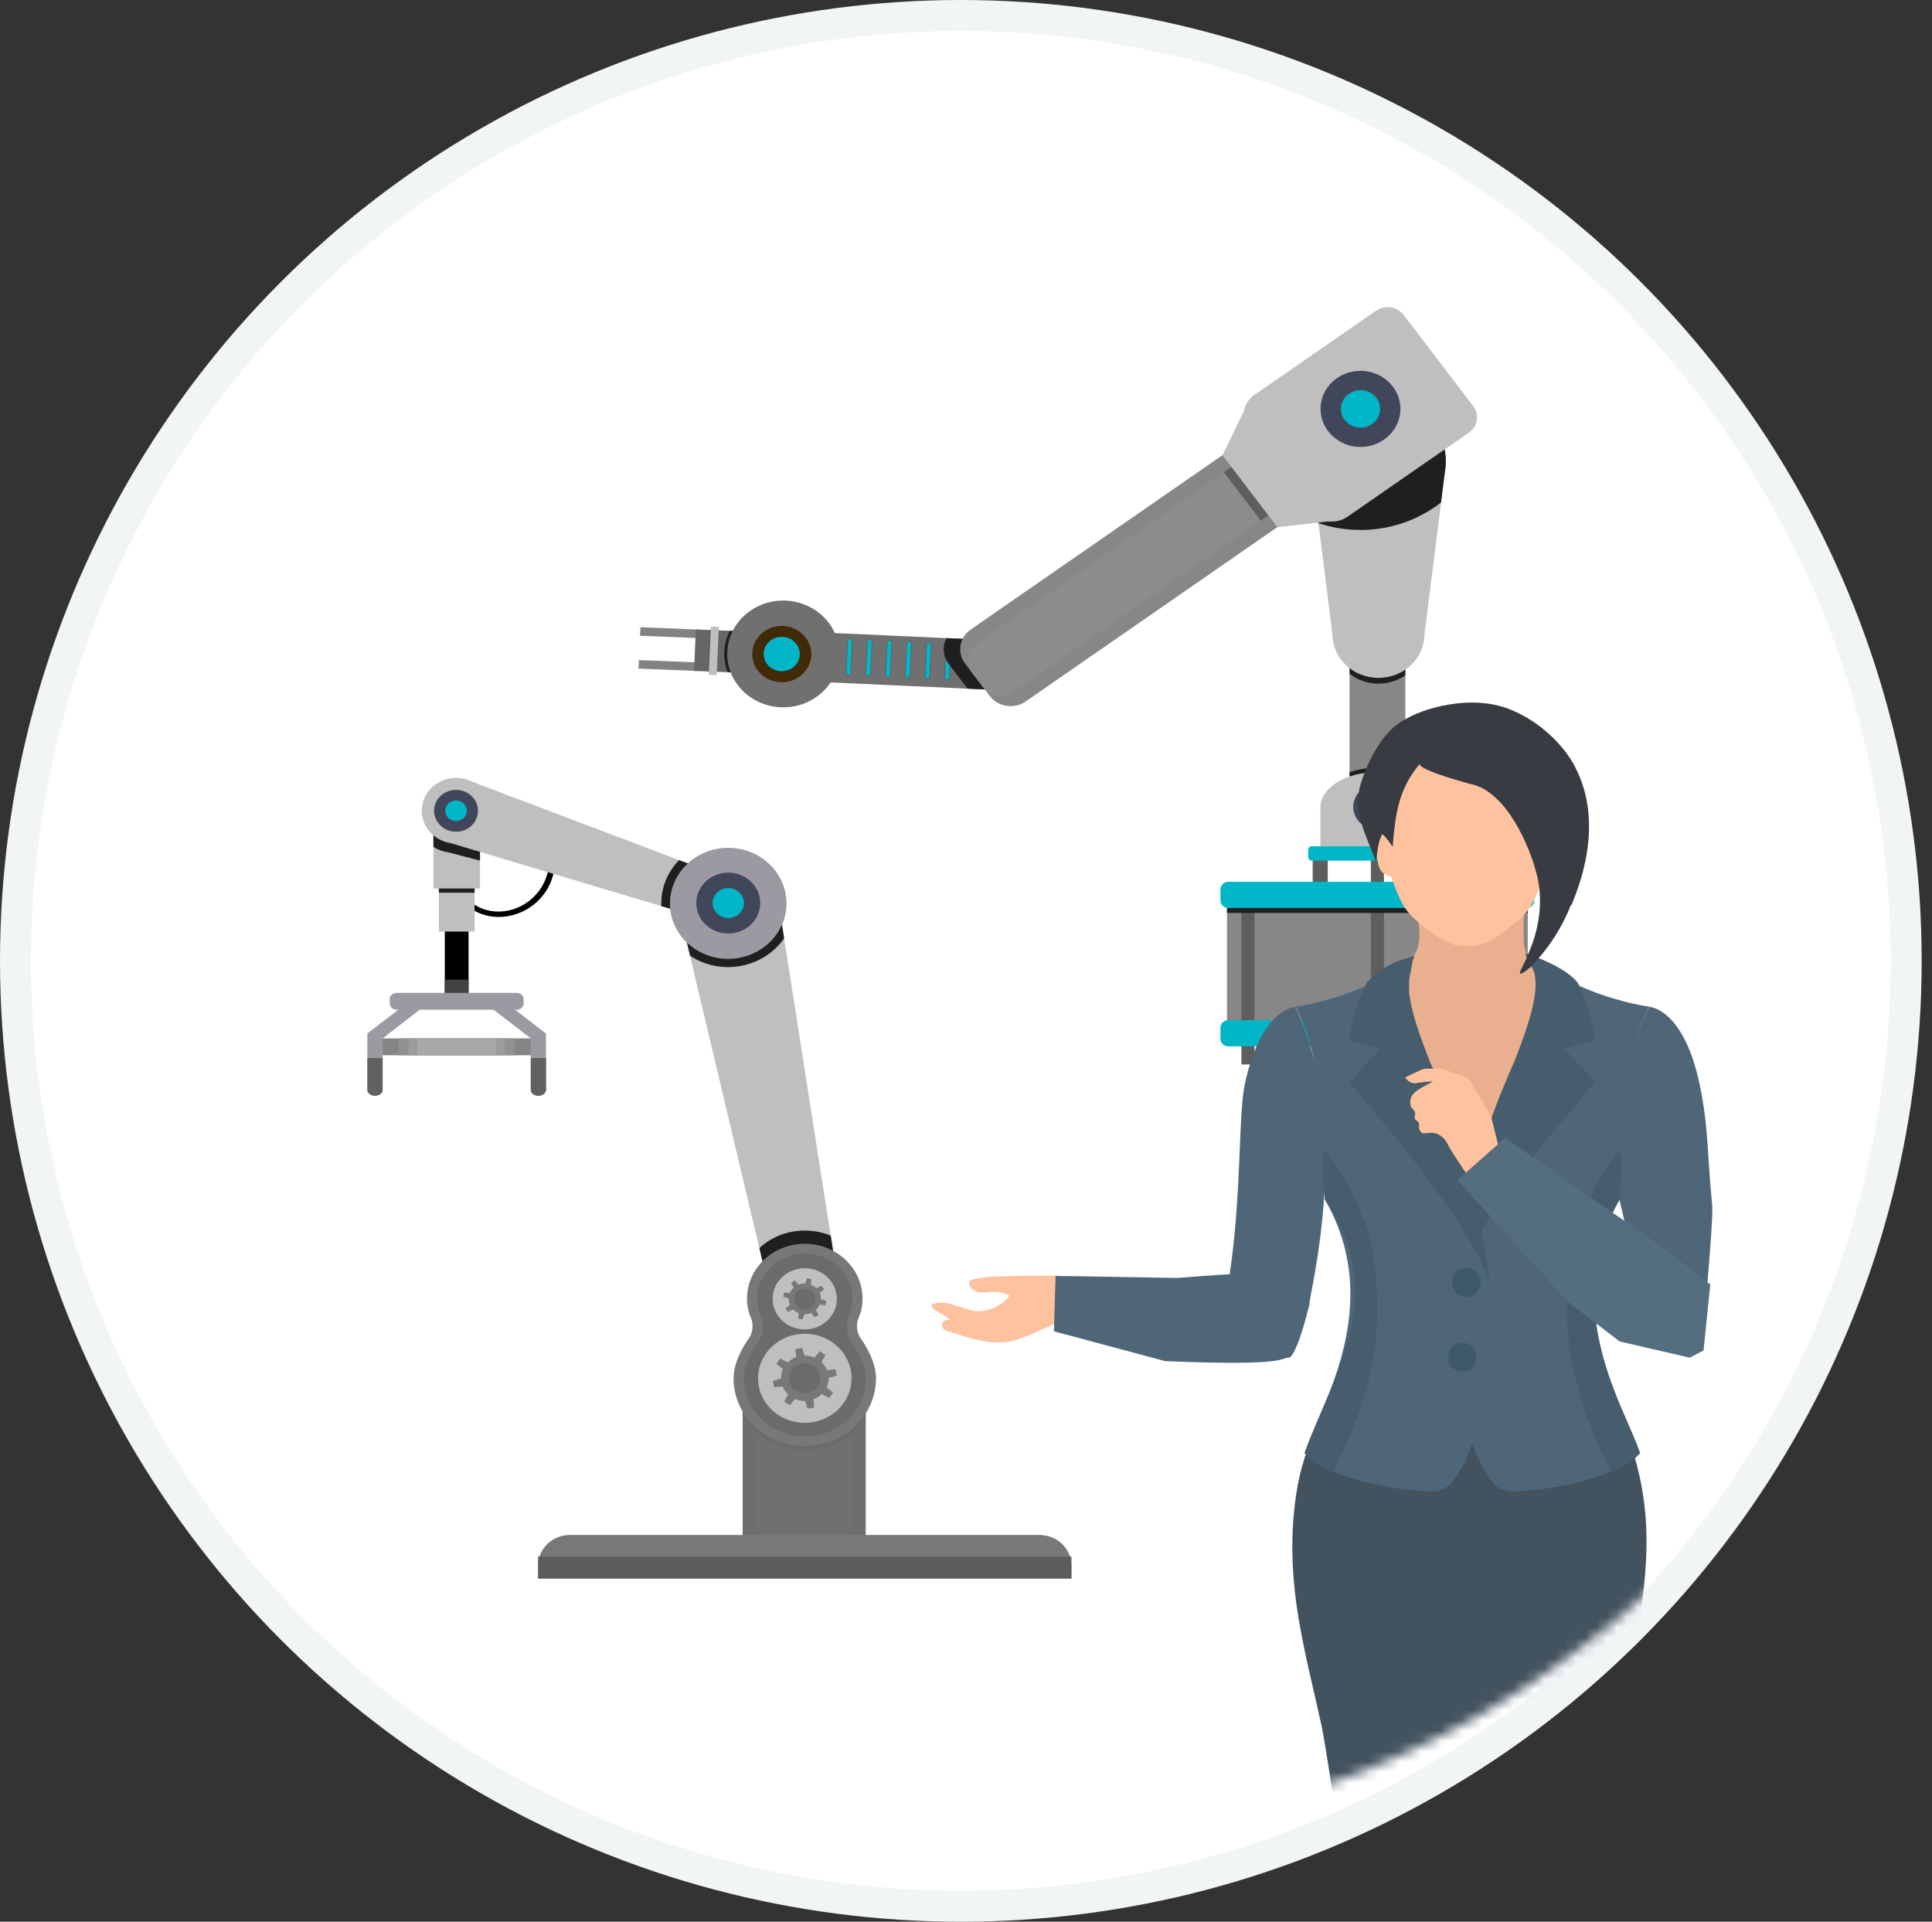 <svg width="187" height="186" viewBox="0 0 187 186" fill="none" xmlns="http://www.w3.org/2000/svg">
<rect x="0" y="0" width="187" height="186" fill="#333333" stroke="none"/>
<circle cx="93" cy="93" r="91.5" fill="white" stroke="#F2F5F6" stroke-width="3"/>
<mask id="mask0_183_10349" style="mask-type:alpha" maskUnits="userSpaceOnUse" x="8" y="8" width="179" height="170">
<path d="M97.497 9C146.274 9 185.732 46.653 185.732 93C185.732 139.347 146.274 177 97.497 177C48.72 177 9.262 139.347 9.262 93C9.262 46.653 48.72 9 97.497 9Z" fill="white" stroke="#F99F46" stroke-width="2"/>
</mask>
<g mask="url(#mask0_183_10349)">
<path d="M61.841 63.888L61.805 64.713L67.506 64.944L67.543 64.118L61.841 63.888Z" fill="#828282"/>
<path d="M61.986 60.707L61.949 61.532L67.65 61.763L67.687 60.938L61.986 60.707Z" fill="#828282"/>
<path d="M67.354 60.923L67.176 64.934L72.877 65.164L73.056 61.154L67.354 60.923Z" fill="#666666"/>
<g style="mix-blend-mode:soft-light">
<path d="M70.107 63.047C70.143 62.334 70.329 61.661 70.636 61.055L73.047 61.151L72.87 65.162L70.429 65.063C70.188 64.436 70.074 63.754 70.107 63.047Z" fill="#1F1F1F"/>
</g>
<path d="M80.802 61.269C80.814 61.269 80.827 61.271 80.84 61.273L100.252 62.159L100.011 66.945L80.599 66.059C80.527 66.055 80.457 66.059 80.388 66.067C79.377 67.579 77.568 68.548 75.554 68.455C72.563 68.318 70.253 65.897 70.397 63.047C70.541 60.197 73.081 57.996 76.072 58.133C78.217 58.232 80.011 59.505 80.802 61.269Z" fill="#707070"/>
<path d="M78.139 64.68C78.934 63.38 78.472 61.711 77.107 60.954C75.742 60.197 73.991 60.637 73.197 61.938C72.402 63.239 72.864 64.907 74.229 65.664C75.594 66.421 77.344 65.981 78.139 64.68Z" fill="#402A08"/>
<path d="M75.75 61.639C74.787 61.594 73.966 62.303 73.92 63.222C73.874 64.14 74.618 64.922 75.581 64.966C76.545 65.01 77.365 64.301 77.412 63.383C77.458 62.465 76.714 61.683 75.75 61.639Z" fill="#00B6C7"/>
<path d="M91.379 65.564C91.371 65.711 91.491 65.838 91.645 65.844C91.799 65.852 91.932 65.737 91.939 65.59L92.095 62.479C92.103 62.332 91.983 62.205 91.829 62.199C91.675 62.191 91.542 62.305 91.535 62.452L91.379 65.564Z" fill="#616161"/>
<path d="M91.656 65.761C91.762 65.765 91.853 65.686 91.859 65.586L92.015 62.474C92.019 62.373 91.937 62.286 91.832 62.28C91.726 62.276 91.635 62.355 91.629 62.456L91.473 65.567C91.469 65.668 91.551 65.755 91.656 65.761Z" fill="#00B6C7"/>
<path d="M89.473 65.477C89.465 65.624 89.585 65.751 89.739 65.757C89.893 65.763 90.026 65.65 90.032 65.504L90.188 62.392C90.195 62.245 90.076 62.118 89.922 62.112C89.769 62.104 89.635 62.218 89.629 62.365L89.473 65.477Z" fill="#616161"/>
<path d="M89.746 65.672C89.852 65.676 89.942 65.597 89.949 65.497L90.105 62.385C90.109 62.284 90.027 62.198 89.921 62.192C89.816 62.188 89.725 62.266 89.719 62.367L89.563 65.479C89.558 65.579 89.641 65.666 89.746 65.672Z" fill="#00B6C7"/>
<path d="M87.567 65.388C87.56 65.535 87.678 65.662 87.832 65.668C87.987 65.674 88.12 65.562 88.126 65.415L88.282 62.303C88.29 62.156 88.17 62.029 88.016 62.023C87.862 62.015 87.729 62.13 87.723 62.277L87.567 65.388Z" fill="#616161"/>
<path d="M87.832 65.585C87.938 65.589 88.028 65.51 88.035 65.41L88.191 62.298C88.195 62.197 88.113 62.111 88.007 62.105C87.902 62.101 87.811 62.179 87.805 62.28L87.649 65.392C87.644 65.492 87.727 65.579 87.832 65.585Z" fill="#00B6C7"/>
<path d="M85.653 65.302C85.644 65.45 85.765 65.576 85.919 65.582C86.073 65.591 86.206 65.476 86.212 65.329L86.368 62.217C86.376 62.07 86.256 61.943 86.102 61.937C85.948 61.929 85.815 62.044 85.809 62.191L85.653 65.302Z" fill="#616161"/>
<path d="M85.926 65.5C86.031 65.504 86.122 65.426 86.129 65.325L86.285 62.213C86.289 62.112 86.207 62.026 86.101 62.02C85.996 62.016 85.905 62.094 85.898 62.195L85.742 65.307C85.738 65.407 85.82 65.494 85.926 65.5Z" fill="#00B6C7"/>
<path d="M83.746 65.215C83.74 65.362 83.858 65.489 84.012 65.495C84.166 65.503 84.299 65.389 84.305 65.242L84.462 62.13C84.47 61.983 84.35 61.856 84.196 61.85C84.042 61.844 83.909 61.957 83.903 62.104L83.746 65.215Z" fill="#616161"/>
<path d="M84.016 65.409C84.121 65.413 84.212 65.335 84.218 65.234L84.374 62.122C84.379 62.022 84.296 61.935 84.191 61.929C84.085 61.925 83.995 62.003 83.988 62.104L83.832 65.216C83.828 65.317 83.91 65.403 84.016 65.409Z" fill="#00B6C7"/>
<path d="M81.832 65.127C81.824 65.274 81.944 65.4 82.098 65.406C82.252 65.415 82.385 65.3 82.392 65.153L82.548 62.041C82.556 61.894 82.436 61.767 82.282 61.761C82.128 61.755 81.995 61.868 81.989 62.015L81.832 65.127Z" fill="#616161"/>
<path d="M82.106 65.324C82.211 65.328 82.302 65.25 82.308 65.149L82.464 62.037C82.469 61.937 82.386 61.85 82.281 61.844C82.175 61.84 82.085 61.918 82.078 62.019L81.922 65.131C81.918 65.232 82 65.318 82.106 65.324Z" fill="#00B6C7"/>
<path d="M68.636 60.973L68.457 64.983L69.229 65.015L69.407 61.004L68.636 60.973Z" fill="#616161"/>
<path d="M68.81 60.648L68.602 65.32L69.373 65.352L69.581 60.679L68.81 60.648Z" fill="#BFBFBF"/>
<path d="M130.625 76.878H136.019V62.018H130.625V76.878Z" fill="#878787"/>
<g style="mix-blend-mode:soft-light">
<path d="M130.625 74.745C131.424 74.467 132.343 74.306 133.322 74.306C134.3 74.306 135.22 74.465 136.019 74.745V76.878H130.625V74.745Z" fill="#1F1F1F"/>
</g>
<path d="M127.805 82.75V78.126C127.805 76.254 130.286 74.724 133.319 74.724C136.352 74.724 138.833 76.254 138.833 78.126V82.75H127.805Z" fill="#BFBFBF"/>
<path d="M118.762 99.705H147.873V86.799H118.762V99.705Z" fill="#878787"/>
<path d="M145.219 103.022H146.485V86.196H145.219V103.022Z" fill="#5E5E5E"/>
<path d="M132.688 100.368H133.953V82.398H132.688V100.368Z" fill="#5E5E5E"/>
<path d="M127.055 87.467H128.513V82.397H127.055V87.467Z" fill="#5E5E5E"/>
<path d="M138.129 87.467H139.585V82.397H138.129V87.467Z" fill="#5E5E5E"/>
<path d="M120.156 103.022H121.422V86.196H120.156V103.022Z" fill="#5E5E5E"/>
<g style="mix-blend-mode:soft-light">
<path d="M136.02 65.369C135.289 65.871 134.393 66.167 133.423 66.167C132.364 66.167 131.392 65.814 130.629 65.226V62.016H136.023V65.369H136.02Z" fill="#1F1F1F"/>
</g>
<path d="M128.962 61.363L126.99 45.705C126.928 45.36 126.895 45.008 126.895 44.645C126.895 41.209 129.818 38.426 133.421 38.426C137.025 38.426 139.948 41.211 139.948 44.645C139.948 45.006 139.914 45.36 139.852 45.705L137.881 61.363C137.881 63.709 135.885 65.61 133.423 65.61C130.961 65.61 128.966 63.709 128.966 61.363H128.962Z" fill="#BFBFBF"/>
<g style="mix-blend-mode:soft-light">
<path d="M133.417 38.427C137.023 38.427 139.944 41.212 139.944 44.646C139.944 45.007 139.91 45.361 139.849 45.706L139.481 48.628C137.357 50.294 134.639 51.295 131.68 51.295C130.253 51.295 128.884 51.061 127.607 50.634L126.986 45.708C126.924 45.363 126.891 45.011 126.891 44.648C126.891 41.212 129.814 38.429 133.417 38.429V38.427Z" fill="#1F1F1F"/>
</g>
<path d="M135.655 78.094C135.655 76.867 134.607 75.868 133.32 75.868C132.033 75.868 130.984 76.867 130.984 78.094C130.984 79.32 132.033 80.319 133.32 80.319C134.607 80.319 135.655 79.32 135.655 78.094Z" fill="#42465B"/>
<path d="M133.32 79.188C133.953 79.188 134.467 78.699 134.467 78.095C134.467 77.491 133.953 77.001 133.32 77.001C132.686 77.001 132.172 77.491 132.172 78.095C132.172 78.699 132.686 79.188 133.32 79.188Z" fill="#00B6C7"/>
<g style="mix-blend-mode:soft-light">
<path d="M93.654 66.654L91.813 64.239C91.243 63.492 91.2 62.531 91.619 61.764L100.259 62.158L100.052 66.257L99.12 66.904L93.654 66.654Z" fill="#1F1F1F"/>
</g>
<path d="M127.824 48.119L99.273 67.894C98.167 68.661 96.614 68.427 95.81 67.372L93.412 64.228C92.608 63.174 92.854 61.694 93.96 60.928L122.511 41.153L127.823 48.117L127.824 48.119Z" fill="#878787"/>
<path d="M126.945 46.965L98.088 66.952C97.15 67.602 95.836 67.404 95.154 66.51L94.071 65.091C93.389 64.196 93.597 62.944 94.536 62.294L123.393 42.307L126.945 46.965Z" fill="#8C8C8C"/>
<path d="M122.023 50.387L123.609 49.288L120.039 44.607L118.453 45.706L122.023 50.387Z" fill="#5E5E5E"/>
<path d="M123.638 51.026L129.524 50.358L120.81 38.934L118.324 44.062L123.638 51.026Z" fill="#BFBFBF"/>
<path d="M135.868 30.486L142.597 39.31C143.222 40.129 143.031 41.28 142.171 41.876L130.409 50.023C129.291 50.797 127.722 50.562 126.908 49.495L120.859 41.564C120.046 40.498 120.293 39.002 121.413 38.227L133.175 30.08C134.035 29.484 135.243 29.666 135.868 30.486Z" fill="#BFBFBF"/>
<path d="M118.887 101.274H147.745C148.164 101.274 148.504 100.951 148.504 100.551V99.464C148.504 99.064 148.164 98.741 147.745 98.741H118.887C118.468 98.741 118.129 99.064 118.129 99.464V100.551C118.129 100.951 118.468 101.274 118.887 101.274Z" fill="#00B6C7"/>
<g style="mix-blend-mode:soft-light">
<path d="M147.873 88.355C147.831 88.361 147.791 88.365 147.746 88.365H118.889C118.846 88.365 118.804 88.361 118.762 88.355V86.8H147.873V88.355Z" fill="#1F1F1F"/>
</g>
<path d="M118.887 87.884H147.745C148.164 87.884 148.504 87.56 148.504 87.161V86.073C148.504 85.674 148.164 85.35 147.745 85.35H118.887C118.468 85.35 118.129 85.674 118.129 86.073V87.161C118.129 87.56 118.468 87.884 118.887 87.884Z" fill="#00B6C7"/>
<path d="M126.989 83.299H139.649C139.856 83.299 140.023 83.139 140.023 82.942V82.266C140.023 82.069 139.856 81.909 139.649 81.909H126.989C126.783 81.909 126.615 82.069 126.615 82.266V82.942C126.615 83.139 126.783 83.299 126.989 83.299Z" fill="#00B6C7"/>
<path d="M135.548 39.574C135.548 37.542 133.812 35.891 131.682 35.891C129.552 35.891 127.816 37.544 127.816 39.574C127.816 41.605 129.552 43.258 131.682 43.258C133.812 43.258 135.548 41.605 135.548 39.574Z" fill="#42465B"/>
<path d="M133.585 39.574C133.585 38.575 132.733 37.764 131.685 37.764C130.637 37.764 129.785 38.575 129.785 39.574C129.785 40.573 130.637 41.385 131.685 41.385C132.733 41.385 133.585 40.573 133.585 39.574Z" fill="#00B6C7"/>
<path d="M44.657 81.11C46.356 78.848 49.527 78.228 51.727 79.727C53.927 81.227 54.335 84.287 52.638 86.55C50.938 88.812 47.768 89.433 45.568 87.934C43.368 86.433 42.96 83.374 44.657 81.11ZM52.168 86.232C53.697 84.198 53.358 81.465 51.416 80.141C49.474 78.818 46.65 79.396 45.124 81.43C43.596 83.465 43.934 86.198 45.877 87.521C47.819 88.844 50.642 88.266 52.168 86.232Z" fill="black"/>
<path d="M51.432 100.506H36.967C36.567 100.506 36.242 100.815 36.242 101.197V101.446C36.242 101.828 36.567 102.137 36.967 102.137H51.432C51.832 102.137 52.157 101.828 52.157 101.446V101.197C52.157 100.815 51.832 100.506 51.432 100.506Z" fill="#858585"/>
<path d="M49.849 102.137H38.559V100.506H49.849V102.137Z" fill="#919191"/>
<path d="M48.868 102.137H39.543V100.506H48.868V102.137Z" fill="#9C9C9C"/>
<path d="M47.998 102.137H40.41V100.506H47.998V102.137Z" fill="#A8A8A8"/>
<path d="M43.051 88.294V96.173H45.352V88.294H43.051Z" fill="black"/>
<path d="M43.051 94.823V96.173H45.352V94.823H43.051Z" fill="#424242"/>
<path d="M42.477 81.075V90.167H45.934V81.075H42.477Z" fill="#BFBFBF"/>
<g style="mix-blend-mode:soft-light">
<path d="M45.934 85.044H42.477V86.407H45.934V85.044Z" fill="#1F1F1F"/>
</g>
<path d="M41.949 78.102V85.995H46.459V78.102H41.949Z" fill="#BFBFBF"/>
<g style="mix-blend-mode:soft-light">
<path d="M41.949 81.963C42.215 82.138 42.514 82.279 42.837 82.376C43.021 82.432 43.207 82.47 43.393 82.494L46.459 83.3V78.102H41.949V81.963Z" fill="#1F1F1F"/>
</g>
<path d="M71.114 85.283L45.788 75.698C45.625 75.612 45.452 75.535 45.27 75.473C43.535 74.886 41.631 75.751 41.014 77.404C40.397 79.058 41.305 80.872 43.041 81.461C43.222 81.523 43.408 81.567 43.592 81.597L69.593 89.372C70.778 89.773 72.078 89.183 72.499 88.053C72.919 86.923 72.3 85.684 71.114 85.283Z" fill="#BFBFBF"/>
<path d="M42.984 80.175C41.999 79.567 41.72 78.308 42.358 77.372C42.996 76.433 44.317 76.167 45.3 76.776C46.283 77.384 46.564 78.643 45.926 79.579C45.288 80.518 43.967 80.784 42.984 80.175Z" fill="#42465B"/>
<path d="M43.574 79.312C43.09 79.012 42.953 78.394 43.265 77.934C43.58 77.473 44.229 77.342 44.711 77.64C45.195 77.94 45.332 78.559 45.02 79.018C44.705 79.479 44.056 79.61 43.574 79.312Z" fill="#00B6C7"/>
<path d="M69.758 89.388C68.63 89.008 68.038 87.821 68.437 86.746C68.837 85.67 70.082 85.106 71.21 85.487C72.339 85.868 72.93 87.054 72.529 88.13C72.129 89.205 70.885 89.769 69.756 89.388H69.758Z" fill="#42465B"/>
<path d="M69.938 88.899C69.093 88.613 68.649 87.724 68.949 86.921C69.249 86.115 70.181 85.692 71.025 85.978C71.87 86.264 72.314 87.152 72.014 87.956C71.714 88.762 70.782 89.185 69.938 88.899Z" fill="#00B6C7"/>
<path d="M81.202 124.692L75.35 87.342C75.346 87.082 75.32 86.82 75.267 86.557C74.775 84.049 72.243 82.397 69.612 82.867C66.981 83.336 65.247 85.749 65.74 88.257C65.793 88.52 65.867 88.774 65.962 89.018L74.693 125.852C75.029 127.564 76.76 128.692 78.556 128.372C80.353 128.052 81.536 126.402 81.2 124.69L81.202 124.692Z" fill="#BFBFBF"/>
<path d="M68.597 92.498C65.67 91.507 64.133 88.434 65.173 85.644C66.213 82.855 69.438 81.39 72.365 82.381C75.292 83.372 76.829 86.446 75.789 89.235C74.749 92.025 71.524 93.489 68.597 92.498Z" fill="#9C99A3"/>
<g style="mix-blend-mode:soft-light">
<path d="M72.492 88.054C72.912 86.924 72.293 85.685 71.108 85.284L65.729 83.248C65.147 83.844 64.68 84.561 64.376 85.377C64.088 86.146 63.974 86.936 64.01 87.705L69.584 89.373C70.769 89.774 72.069 89.184 72.49 88.054H72.492Z" fill="#1F1F1F"/>
</g>
<g style="mix-blend-mode:soft-light">
<path d="M75.897 90.816L75.354 87.341C75.35 87.081 75.324 86.82 75.271 86.556C74.779 84.048 72.247 82.397 69.616 82.866C66.984 83.335 65.251 85.748 65.744 88.256C65.797 88.519 65.871 88.773 65.966 89.017L66.792 92.507C67.253 92.811 67.76 93.065 68.314 93.251C71.182 94.221 74.299 93.14 75.895 90.814L75.897 90.816Z" fill="#1F1F1F"/>
</g>
<path d="M68.597 92.498C65.67 91.507 64.133 88.434 65.173 85.644C66.213 82.855 69.438 81.39 72.365 82.381C75.292 83.372 76.829 86.446 75.789 89.235C74.749 92.025 71.524 93.489 68.597 92.498Z" fill="#9C99A3"/>
<path d="M74.793 126.065C74.472 124.434 75.604 122.859 77.314 122.555C79.026 122.249 80.679 123.328 80.998 124.958C81.317 126.587 80.186 128.164 78.477 128.468C76.765 128.774 75.112 127.695 74.793 126.065Z" fill="#42465B"/>
<path d="M75.576 125.926C75.335 124.706 76.183 123.525 77.466 123.296C78.746 123.066 79.985 123.874 80.226 125.096C80.467 126.319 79.619 127.497 78.336 127.727C77.053 127.957 75.817 127.149 75.576 125.926Z" fill="#00B6C7"/>
<path d="M83.794 134.172H71.883V149.751H83.794V134.172Z" fill="#6E6E6E"/>
<path d="M82.462 134.172H73.211V149.751H82.462V134.172Z" fill="#707070"/>
<path d="M83.791 134.172H71.879V137.028C73.06 139.03 75.309 140.385 77.892 140.385C80.475 140.385 82.58 139.119 83.788 137.221V134.174L83.791 134.172Z" fill="#6B6B6B"/>
<g style="mix-blend-mode:soft-light">
<path d="M81.208 124.692L80.409 119.598C79.64 119.28 78.79 119.103 77.896 119.103C76.188 119.103 74.639 119.749 73.5 120.798L74.698 125.854C75.034 127.566 76.765 128.694 78.562 128.374C80.358 128.053 81.542 126.404 81.206 124.692H81.208Z" fill="#1F1F1F"/>
</g>
<path d="M83.315 129.55C82.92 129.026 82.831 128.12 83.117 127.536C83.117 127.536 83.489 126.777 83.489 125.713C83.489 122.769 80.984 120.382 77.894 120.382C74.804 120.382 72.3 122.769 72.3 125.713C72.3 126.777 72.672 127.536 72.672 127.536C72.957 128.12 72.868 129.026 72.473 129.55C72.473 129.55 71 131.506 71 133.401C71 137.031 74.088 139.971 77.894 139.971C81.701 139.971 84.788 137.029 84.788 133.401C84.788 131.506 83.315 129.55 83.315 129.55Z" fill="#787878"/>
<path d="M77.896 139.034C74.637 139.034 71.984 136.507 71.984 133.401C71.984 131.838 73.261 130.112 73.276 130.096C73.876 129.3 74.001 128.029 73.565 127.141C73.565 127.141 73.286 126.537 73.286 125.715C73.286 123.292 75.355 121.32 77.898 121.32C80.441 121.32 82.51 123.292 82.51 125.715C82.51 126.539 82.231 127.141 82.228 127.147C81.797 128.029 81.922 129.3 82.522 130.098C82.535 130.114 83.811 131.838 83.811 133.403C83.811 136.509 81.159 139.037 77.9 139.037L77.896 139.034Z" fill="#6B6B6B"/>
<path d="M55.176 148.567H100.61C102.315 148.567 103.7 149.887 103.7 151.512V152.781H52.086V151.512C52.086 149.887 53.47 148.567 55.176 148.567Z" fill="#787878"/>
<path d="M103.702 150.66H52.086V152.781H103.702V150.66Z" fill="#5C5C5C"/>
<path d="M77.896 137.713C80.395 137.713 82.421 135.783 82.421 133.401C82.421 131.02 80.395 129.089 77.896 129.089C75.397 129.089 73.371 131.02 73.371 133.401C73.371 135.783 75.397 137.713 77.896 137.713Z" fill="#BFBFBF"/>
<path d="M79.066 134.693C79.814 134.075 79.894 132.996 79.245 132.284C78.597 131.571 77.465 131.495 76.717 132.113C75.969 132.731 75.889 133.81 76.538 134.522C77.187 135.235 78.319 135.311 79.066 134.693Z" fill="#6B6B6B"/>
<path d="M77.892 128.673C79.608 128.673 80.999 127.348 80.999 125.713C80.999 124.078 79.608 122.752 77.892 122.752C76.176 122.752 74.785 124.078 74.785 125.713C74.785 127.348 76.176 128.673 77.892 128.673Z" fill="#BFBFBF"/>
<path d="M77.891 126.849C78.55 126.849 79.083 126.34 79.083 125.713C79.083 125.086 78.55 124.577 77.891 124.577C77.233 124.577 76.699 125.086 76.699 125.713C76.699 126.34 77.233 126.849 77.891 126.849Z" fill="#6B6B6B"/>
<path d="M80.046 132.61C80.023 132.552 79.995 132.493 79.966 132.437C79.847 132.205 79.689 132.002 79.507 131.831L79.898 131.142L79.355 130.791L78.829 131.394C78.529 131.267 78.201 131.202 77.869 131.204L77.635 130.453L76.99 130.572L77.066 131.353C77.005 131.376 76.944 131.402 76.884 131.43C76.641 131.543 76.428 131.694 76.248 131.867L75.525 131.494L75.158 132.012L75.79 132.514C75.656 132.8 75.589 133.112 75.593 133.428L74.805 133.652L74.929 134.266L75.749 134.193C75.773 134.252 75.8 134.31 75.83 134.367C75.948 134.598 76.107 134.802 76.288 134.973L75.897 135.662L76.441 136.012L76.967 135.41C77.267 135.537 77.594 135.601 77.926 135.597L78.161 136.348L78.805 136.23L78.73 135.448C78.791 135.426 78.852 135.4 78.911 135.372C79.154 135.259 79.368 135.108 79.547 134.935L80.27 135.307L80.638 134.79L80.006 134.288C80.139 134.002 80.207 133.69 80.203 133.374L80.991 133.15L80.866 132.536L80.046 132.608V132.61ZM78.569 134.711C77.81 135.065 76.893 134.765 76.523 134.042C76.151 133.319 76.466 132.445 77.225 132.093C77.983 131.738 78.901 132.038 79.27 132.761C79.642 133.484 79.328 134.358 78.569 134.711Z" fill="#787878"/>
<path d="M78.966 126.795C78.998 126.767 79.03 126.735 79.062 126.703C79.184 126.572 79.277 126.427 79.343 126.274L79.896 126.332L79.987 125.917L79.457 125.758C79.463 125.546 79.423 125.333 79.334 125.136L79.767 124.803L79.525 124.449L79.03 124.694C79 124.664 78.966 124.634 78.933 124.604C78.795 124.487 78.643 124.398 78.483 124.336L78.544 123.808L78.108 123.722L77.941 124.227C77.719 124.221 77.496 124.259 77.288 124.344L76.94 123.931L76.568 124.163L76.826 124.634C76.794 124.662 76.762 124.694 76.73 124.727C76.608 124.858 76.515 125.003 76.449 125.156L75.896 125.097L75.805 125.512L76.335 125.671C76.329 125.883 76.369 126.096 76.458 126.294L76.025 126.626L76.267 126.981L76.762 126.735C76.792 126.765 76.826 126.795 76.859 126.825C76.997 126.942 77.149 127.031 77.309 127.093L77.248 127.621L77.684 127.708L77.851 127.202C78.073 127.208 78.296 127.17 78.504 127.085L78.852 127.498L79.224 127.267L78.966 126.795ZM77.208 126.451C76.781 126.088 76.743 125.464 77.124 125.057C77.504 124.65 78.159 124.614 78.586 124.976C79.013 125.339 79.051 125.963 78.671 126.37C78.29 126.777 77.635 126.813 77.208 126.451Z" fill="#787878"/>
<path d="M67.398 87.259C67.483 85.636 68.937 84.381 70.643 84.462C72.346 84.542 73.663 85.928 73.578 87.553C73.494 89.177 72.04 90.431 70.334 90.351C68.631 90.27 67.314 88.885 67.398 87.259Z" fill="#42465B"/>
<path d="M68.974 87.334C69.017 86.536 69.731 85.918 70.568 85.958C71.405 85.998 72.052 86.679 72.011 87.477C71.969 88.274 71.255 88.892 70.418 88.852C69.581 88.812 68.934 88.131 68.974 87.334Z" fill="#00B6C7"/>
<path d="M52.111 106.057C51.703 106.057 51.373 105.803 51.373 105.489V100.506L47.079 97.192C46.791 96.971 46.791 96.61 47.079 96.389C47.366 96.167 47.833 96.167 48.121 96.389L52.847 100.034V105.489C52.847 105.803 52.517 106.057 52.109 106.057H52.111Z" fill="#9C99A3"/>
<path d="M36.296 106.057C36.704 106.057 37.034 105.803 37.034 105.489V100.506L41.328 97.192C41.616 96.971 41.616 96.61 41.328 96.389C41.041 96.167 40.574 96.167 40.286 96.389L35.559 100.034V105.489C35.559 105.803 35.888 106.057 36.296 106.057Z" fill="#9C99A3"/>
<path d="M50.032 96.098H38.372C38.011 96.098 37.719 96.376 37.719 96.72V97.107C37.719 97.451 38.011 97.729 38.372 97.729H50.032C50.393 97.729 50.685 97.451 50.685 97.107V96.72C50.685 96.376 50.393 96.098 50.032 96.098Z" fill="#9C99A3"/>
<path d="M51.375 102.408V105.49C51.375 105.804 51.705 106.058 52.113 106.058C52.52 106.058 52.85 105.804 52.85 105.49V102.408H51.375Z" fill="#616161"/>
<path d="M35.559 102.408V105.49C35.559 105.804 35.888 106.058 36.296 106.058C36.704 106.058 37.034 105.804 37.034 105.49V102.408H35.559Z" fill="#616161"/>
<path d="M101.825 123.458C103.489 123.458 105.174 124.464 105.194 124.889C105.235 125.624 103.631 125.779 103.489 126.495C103.408 126.94 103.672 127.636 103.124 127.791C101.48 128.235 99.409 129.531 97.724 129.841C95.695 130.208 93.908 129.493 91.98 128.932C91.777 128.874 91.554 128.816 91.391 128.68C91.229 128.545 91.107 128.313 91.188 128.119C91.29 127.829 91.655 127.752 91.96 127.733C91.391 127.172 88.935 126.263 90.904 126.089C91.919 125.992 93.198 126.669 94.192 126.862C95.39 127.114 97.055 126.398 97.724 125.392C97.115 125.121 96.669 124.986 95.958 125.044C95.512 125.083 95.045 125.16 94.619 125.044C94.172 124.928 93.766 124.561 93.787 124.116C93.807 123.419 98.983 123.497 101.845 123.458H101.825Z" fill="#FEC29E"/>
<path d="M134.426 101.582C134.527 101.872 134.608 102.143 134.73 102.452C137.166 109.125 140.17 115.605 143.743 121.794C146.28 116.108 148.797 110.441 151.334 104.754C151.761 103.826 152.146 102.859 152.39 101.872C146.788 104.425 139.074 106.63 134.426 101.582Z" fill="#566F82"/>
<path d="M152.655 99.726C152.655 100.035 152.655 100.345 152.655 100.654C152.614 103.575 150.727 106.418 147.966 107.695C144.617 109.242 140.334 108.488 137.614 106.07C135.909 104.561 134.995 102.627 134.549 100.48C134.244 99.01 133.595 97.443 134.001 95.935C134.488 94.116 136.721 93.517 137.228 91.679C137.756 89.745 136.863 87.714 136.416 85.838C136.132 84.658 139.035 84.91 141.998 85.451C145.003 85.993 148.068 86.844 148.068 86.844C147.296 86.631 147.438 91.331 147.56 91.757C148.21 93.981 150.463 94.813 151.782 96.592C152.411 97.463 152.594 98.623 152.635 99.706L152.655 99.726Z" fill="#EAAF8F"/>
<path d="M141.407 198.079C141.549 201.618 141.407 204.829 141.245 208.33C140.9 215.719 141.61 223.185 142.097 230.612C142.138 231.328 142.199 232.024 142.24 232.74C142.3 233.649 142.341 234.597 141.854 235.409C141.022 236.84 137.997 236.879 136.637 235.931C135.277 235.003 135.338 233.01 135.419 231.676C135.48 230.941 135.643 230.225 135.785 229.51C135.866 229.026 135.947 228.542 135.967 228.04C136.15 223.958 135.095 220.225 134.486 216.241C133.795 211.734 131.989 206.357 131.136 201.87C130 195.835 131.136 190.922 131.786 184.868C131.908 183.804 131.948 182.721 131.826 181.638C131.481 178.505 130.588 175.371 132.273 172.373C133.877 169.569 137.916 168.756 140.758 171C143.031 172.799 142.909 175.487 142.341 178.002C141.651 180.98 140.981 185.255 141.042 188.33C141.143 192.237 141.225 194.133 141.367 198.098L141.407 198.079Z" fill="#FEC29E"/>
<path d="M144.373 198.079C144.231 201.618 144.373 204.829 144.535 208.33C144.88 215.719 144.17 223.185 143.683 230.612C143.642 231.328 143.581 232.024 143.541 232.74C143.48 233.649 143.439 234.597 143.926 235.409C144.759 236.84 147.783 236.879 149.143 235.931C150.503 235.003 150.442 233.01 150.361 231.676C150.3 230.941 150.138 230.225 149.996 229.51C149.914 229.026 149.833 228.542 149.813 228.04C149.63 223.958 150.686 220.225 151.295 216.241C151.985 211.734 153.791 206.357 154.644 201.87C155.781 195.835 154.644 190.922 153.994 184.868C153.873 183.804 153.832 182.721 153.954 181.638C154.299 178.505 155.192 175.371 153.507 172.373C151.904 169.569 147.864 168.756 145.022 171C142.749 172.799 142.871 175.487 143.439 178.002C144.129 180.98 144.799 185.255 144.738 188.33C144.637 192.237 144.556 194.133 144.413 198.098L144.373 198.079Z" fill="#FEC29E"/>
<path d="M158.218 140.981C157.65 139.027 156.412 137.364 155.518 135.488C154.808 133.998 154.321 132.142 153.407 130.768C152.474 129.376 152.677 129.53 150.85 129.666C149.632 129.743 148.414 129.782 147.196 129.821C145.187 129.859 143.157 129.821 141.147 129.724C138.935 129.608 136.742 129.376 134.55 129.105C133.312 128.95 132.399 128.892 131.708 129.627C131.526 129.821 131.343 130.091 131.201 130.42C129.171 134.675 126.512 138.969 125.639 143.592C124.888 147.596 124.949 151.638 125.538 155.661C126.106 159.511 127.101 163.302 127.933 167.112C128.156 168.137 129.983 179.297 129.557 179.297C133.251 179.317 147.764 179.704 153.692 179.781C154.382 179.781 154.97 179.781 155.397 179.781C155.539 171.715 157.711 163.882 158.827 155.932C159.558 150.671 159.72 146.203 158.218 141.02V140.981Z" fill="#42525E"/>
<path d="M151.759 78.159C151.759 78.159 151.759 78.082 151.759 78.023C151.759 78.139 151.739 78.255 151.759 78.159Z" fill="#A74214"/>
<path d="M149.547 79.068C149.283 78.043 148.715 77.114 147.984 76.302C146.928 75.141 145.528 74.31 143.965 73.923C143.336 73.768 142.686 73.671 142.077 73.439C142.036 73.439 141.996 73.401 141.976 73.381V74.387C141.976 73.401 141.651 73.052 141.062 72.511C140.819 72.298 140.555 72.047 140.23 71.699C140.047 71.505 139.865 71.312 139.641 71.196C139.195 70.944 138.626 70.964 138.119 71.118C136.86 71.486 135.927 72.511 135.46 73.671C135.034 74.716 135.094 75.741 135.054 76.844C135.054 77.772 134.648 78.507 134.465 79.435C134.384 79.822 134.323 80.209 134.282 80.615C134.262 80.847 134.242 81.099 134.242 81.35C134.201 82.549 134.323 83.787 134.668 84.851C134.668 84.928 134.709 85.025 134.749 85.122C135.257 86.534 135.785 88.023 137.063 89.068C137.104 89.106 137.145 89.145 137.205 89.184C137.348 89.3 137.51 89.416 137.652 89.551C138.545 90.267 139.459 91.002 140.616 91.389C141.082 91.543 141.529 91.602 141.955 91.563C141.955 91.563 141.996 91.563 142.016 91.563C142.463 91.582 142.93 91.563 143.417 91.389C144.655 90.983 145.609 90.17 146.543 89.416C146.644 89.338 146.725 89.261 146.827 89.203C148.207 88.139 148.755 86.592 149.283 85.141C149.933 83.343 149.973 80.925 149.486 79.087L149.547 79.068Z" fill="#FEC29E"/>
<path d="M134.729 84.851C134.729 84.851 134.729 84.851 134.709 84.851C134.384 84.793 134.1 84.677 133.856 84.484C133.531 84.213 133.41 83.768 133.349 83.362C133.308 83.13 133.288 82.878 133.247 82.627C133.227 82.453 133.166 82.298 133.105 82.143C132.983 81.892 132.821 81.66 132.719 81.408C132.618 81.157 132.598 80.847 132.76 80.615C132.943 80.383 133.247 80.325 133.552 80.325C133.876 80.325 134.14 80.441 134.343 80.596C134.343 80.809 134.343 81.002 134.343 81.196V81.37C134.343 82.085 134.404 82.801 134.526 83.517C134.587 83.962 134.668 84.387 134.77 84.832L134.729 84.851Z" fill="#FEC29E"/>
<path d="M151.253 81.409C151.151 81.66 150.968 81.892 150.867 82.144C150.705 82.53 150.684 82.956 150.603 83.362C150.542 83.768 150.4 84.194 150.096 84.484C149.913 84.658 149.669 84.755 149.426 84.813C149.568 84.387 149.669 83.923 149.73 83.459C149.852 82.685 149.872 81.892 149.832 81.099C149.832 80.906 149.811 80.693 149.791 80.499C149.974 80.403 150.177 80.345 150.42 80.345C150.705 80.345 151.029 80.403 151.212 80.615C151.395 80.828 151.354 81.157 151.253 81.409Z" fill="#FEC29E"/>
<path d="M151.74 113.633H144.758V117.946H151.74V113.633Z" fill="#A4D7E7"/>
<path d="M140.734 125.78C140.734 130.345 141.181 139.591 144.53 143.536C145.017 144.117 145.748 144.388 146.499 144.368C149.909 144.233 153.482 143.459 155.958 142.434C157.257 141.892 158.232 141.273 158.739 140.635C157.359 136.38 150.802 126.496 156.77 116.109C156.872 114.833 156.953 113.653 157.014 112.512C157.318 106.69 157.237 102.473 159.612 97.425C159.612 97.425 156.973 97.096 153.807 95.82C153.502 95.704 153.198 95.568 152.893 95.433C152.487 95.259 152.081 95.065 151.675 94.853C150.802 94.621 149.645 96.477 148.468 99.069C147.636 100.887 146.804 103.092 146.073 105.162C144.672 109.127 143.637 112.725 143.637 112.725L141.668 119.92L141.1 121.989L140.795 123.092C140.795 123.092 140.775 123.576 140.755 124.369V124.427C140.755 124.794 140.755 125.239 140.755 125.722L140.734 125.78Z" fill="#4F6678"/>
<path d="M161.219 128.972C162.538 129.533 164.73 129.997 164.73 129.997C164.73 129.997 165.887 118.082 165.725 116.593C165.238 112.028 165.4 109.127 164.507 104.949C162.944 97.541 159.615 97.444 159.615 97.444C157.504 101.738 156.875 107.154 156.712 111.042C156.712 111.1 156.712 111.158 156.712 111.216C156.712 111.796 156.692 112.338 156.672 112.821C156.672 114.833 156.753 116.129 156.753 116.129C156.753 116.129 157.646 119.997 158.824 125.007C159.229 126.709 159.29 128.024 160.955 128.856C161.036 128.894 161.117 128.933 161.198 128.972H161.219Z" fill="#4F6678"/>
<path d="M154.395 100.694C154.294 99.708 153.786 97.329 152.731 95.143C151.675 93.77 148.976 92.686 147.636 92.28C147.778 92.957 148.59 93.886 148.57 94.524C148.833 96.11 148.224 98.586 146.58 102.725C143.86 108.914 142.155 113.847 140.734 124.523C142.338 118.295 154.416 104.756 154.416 104.756L151.371 101.487C151.371 101.487 152.934 100.984 154.416 100.694H154.395Z" fill="#465D6D"/>
<path d="M151.981 121.95C152.488 117.888 155.127 113.13 156.812 111.312C156.873 111.563 156.913 111.795 156.933 112.047C156.933 112.414 156.933 112.782 156.954 113.149C156.893 114.097 156.832 115.064 156.751 116.108C150.763 126.495 157.339 136.379 158.72 140.634C158.212 141.272 157.218 141.891 155.939 142.433C151.514 133.729 151.25 127.965 151.981 121.95Z" fill="#465D6D"/>
<path d="M144.27 125.451V125.8C144.27 126.921 144.249 128.314 144.148 129.823C143.965 132.975 143.519 136.689 142.504 139.687C141.996 141.215 141.327 142.55 140.474 143.536C140.048 144.039 139.459 144.31 138.809 144.368C138.708 144.368 138.607 144.368 138.505 144.368C135.095 144.233 131.522 143.459 129.046 142.434C127.828 141.931 126.894 141.351 126.387 140.751C126.346 140.712 126.306 140.674 126.285 140.635C126.306 140.538 126.346 140.442 126.387 140.345C126.468 140.132 126.549 139.939 126.61 139.726C126.691 139.494 126.793 139.281 126.894 139.049C127.381 137.869 128.051 136.457 128.66 134.832C128.721 134.678 128.782 134.504 128.843 134.349C130.69 129.417 132.131 122.86 128.234 116.09C128.193 115.626 128.153 115.161 128.133 114.717C128.133 114.562 128.133 114.388 128.112 114.252C128.092 113.846 128.072 113.44 128.051 113.053C128.051 112.86 128.051 112.686 128.031 112.512C128.031 112.338 128.031 112.163 128.031 112.009C127.747 106.458 127.767 102.318 125.453 97.425C125.453 97.425 125.717 97.386 126.184 97.309C127.178 97.115 129.087 96.69 131.258 95.819C131.563 95.703 131.867 95.568 132.172 95.433C132.578 95.258 132.984 95.046 133.39 94.852C133.471 94.852 133.572 94.833 133.674 94.852C133.978 94.91 134.283 95.162 134.628 95.568C135.257 96.322 135.927 97.58 136.617 99.069C137.307 100.597 137.998 102.376 138.627 104.156C138.749 104.504 138.87 104.833 138.992 105.181C140.393 109.146 141.428 112.763 141.428 112.763L142.26 115.8L142.423 116.419L142.544 116.864L143.235 119.378L143.397 119.939L143.498 120.287L143.864 121.641L143.965 122.009C143.965 122.009 143.965 122.009 143.965 122.047L144.27 123.13C144.27 123.13 144.27 123.575 144.29 124.349V124.484C144.29 124.774 144.29 125.084 144.29 125.432L144.27 125.451Z" fill="#4F6678"/>
<path d="M125.392 97.444C125.392 97.444 122.063 97.541 120.479 104.968C119.85 107.966 120.175 115.665 119.018 123.343C118.876 123.305 113.923 123.691 113.923 123.691C113.923 123.691 103.165 123.498 102.17 123.498L102.008 128.856L112.766 131.738C125.006 132.26 123.808 131.39 124.844 131.39C125.595 130.829 126.549 127.076 126.752 126.187C126.752 126.167 126.752 126.129 126.752 126.109C126.752 125.161 130.994 109.03 125.351 97.464L125.392 97.444Z" fill="#4F6678"/>
<path d="M144.267 124.523C144.267 124.523 144.267 124.484 144.267 124.465C144.023 123.537 143.536 122.434 142.887 121.235C142.785 121.003 142.643 120.79 142.521 120.558C142.298 120.171 142.075 119.784 141.831 119.397C141.831 119.397 141.811 119.359 141.791 119.339C141.73 119.243 141.669 119.127 141.588 119.03C137.528 112.55 130.586 104.775 130.586 104.775L133.631 101.506C133.631 101.506 132.068 101.003 130.586 100.713C130.667 99.784 131.134 97.657 132.068 95.587C132.068 95.549 132.088 95.51 132.108 95.471C132.149 95.374 132.19 95.278 132.25 95.162C132.961 94.253 134.057 93.576 135.112 93.112C135.194 93.092 135.275 93.053 135.356 93.015C135.356 93.015 135.397 93.015 135.437 92.996C135.498 92.976 135.559 92.957 135.62 92.918C135.681 92.899 135.742 92.879 135.803 92.841C135.823 92.841 135.843 92.841 135.884 92.841C135.965 92.821 136.046 92.783 136.148 92.744C136.412 92.667 136.675 92.589 136.899 92.531C136.858 92.647 136.818 92.763 136.777 92.899C136.716 93.073 136.675 93.247 136.655 93.402C136.655 93.402 136.655 93.402 136.655 93.421C136.615 93.634 136.574 93.847 136.554 94.059C136.554 94.059 136.533 94.137 136.513 94.195C136.493 94.311 136.452 94.427 136.432 94.562C136.432 94.659 136.412 94.775 136.391 94.891C136.391 94.949 136.391 95.026 136.391 95.104C136.391 95.162 136.391 95.22 136.391 95.297V95.413C136.391 95.413 136.391 95.568 136.391 95.665C136.391 95.703 136.391 95.742 136.391 95.8C136.391 95.877 136.391 95.993 136.391 96.09C136.391 96.09 136.391 96.284 136.432 96.38C136.594 97.599 137.041 99.146 137.792 101.158C137.975 101.661 138.198 102.222 138.421 102.802C138.543 103.073 138.665 103.343 138.766 103.614C138.766 103.634 138.787 103.672 138.787 103.692C138.888 103.924 138.989 104.156 139.091 104.388C140.471 107.618 141.567 110.674 142.501 114.62C142.542 114.852 142.603 115.065 142.664 115.316C142.704 115.51 142.745 115.703 142.785 115.896C142.806 116.032 142.846 116.187 142.866 116.322C143.049 117.192 143.232 118.101 143.415 119.088C143.455 119.436 143.536 119.784 143.577 120.132C143.658 120.616 143.739 121.138 143.841 121.66C143.841 121.796 143.881 121.95 143.902 122.105C143.902 122.105 143.902 122.105 143.902 122.144C144.003 122.879 144.125 123.633 144.226 124.426V124.484C144.226 124.484 144.226 124.542 144.226 124.581L144.267 124.523Z" fill="#465D6D"/>
<path d="M133.005 121.951C132.497 117.889 129.858 113.131 128.174 111.312C128.113 111.564 128.072 111.796 128.052 112.047C128.052 112.415 128.052 112.782 128.032 113.15C128.092 114.098 128.153 115.065 128.235 116.109C134.669 125.355 128.864 133.343 126.266 140.635C126.773 141.273 127.768 141.892 129.047 142.434C133.472 133.73 133.735 127.966 133.005 121.951Z" fill="#465D6D"/>
<path d="M143.315 124.136C143.315 124.909 142.706 125.528 141.935 125.528C141.164 125.528 140.555 124.909 140.555 124.136C140.555 123.362 141.164 122.743 141.935 122.743C142.706 122.743 143.315 123.362 143.315 124.136Z" fill="#3D5866"/>
<path d="M142.913 131.351C142.913 132.124 142.304 132.743 141.533 132.743C140.761 132.743 140.152 132.124 140.152 131.351C140.152 130.577 140.761 129.958 141.533 129.958C142.304 129.958 142.913 130.577 142.913 131.351Z" fill="#3D5866"/>
<path d="M152.046 87.598C151.173 89.822 149.935 91.602 148.92 92.743C148.88 92.801 148.819 92.859 148.778 92.898C148.697 92.994 148.616 93.072 148.535 93.168C148.535 93.168 148.535 93.168 148.535 93.188C148.474 93.246 148.413 93.304 148.372 93.362C148.372 93.362 148.23 93.517 148.169 93.575C148.149 93.594 148.129 93.613 148.129 93.613C148.088 93.652 148.027 93.71 147.986 93.729C147.926 93.787 147.844 93.845 147.784 93.903C147.662 94 147.56 94.078 147.459 94.135C147.418 94.155 147.378 94.174 147.337 94.194C147.235 94.232 147.175 94.252 147.134 94.232C147.012 94.174 147.296 93.71 147.682 92.898C147.682 92.878 147.682 92.859 147.723 92.82C147.723 92.801 147.723 92.762 147.763 92.724C147.763 92.724 147.763 92.704 147.763 92.685C148.413 91.273 149.286 88.933 149.001 86.089C148.961 85.644 148.88 85.18 148.758 84.697C148.088 81.931 145.815 76.631 142.404 75.896C142.344 75.896 142.201 75.857 142.039 75.799C140.74 75.451 137.066 74.368 137.452 73.904C135.3 76.418 135.056 78.933 134.793 81.969C134.65 81.757 134.508 81.525 134.346 81.331C134.346 81.331 134.346 81.312 134.305 81.292C134.163 81.08 133.981 80.886 133.798 80.731C133.514 81.196 133.372 81.931 133.29 82.588C133.25 82.879 133.209 83.149 133.189 83.401C132.377 81.196 131.037 78.836 131.565 76.457C131.565 76.38 131.585 76.302 131.606 76.225C132.154 74.175 133.554 71.235 135.422 69.977C136.721 69.107 138.446 68.488 140.212 68.198C142.222 67.85 144.312 67.946 145.997 68.604C146.383 68.74 146.748 68.913 147.093 69.088C149.59 70.345 151.214 72.24 151.945 73.362C152.127 73.633 152.29 73.904 152.432 74.194C155.456 79.9 152.615 86.283 152.107 87.598H152.046Z" fill="#393B42"/>
<path d="M144.331 108.043L142.159 104.387C142.159 104.387 139.683 103.439 139.459 103.439H137.876C137.612 103.478 135.988 104.291 135.988 104.291L136.191 104.503C136.415 104.755 136.76 104.89 137.105 104.832L137.876 104.716L138.708 104.658C138.079 105.064 136.963 105.451 136.618 106.147C136.435 106.495 136.435 107.018 136.699 107.308C136.821 107.424 136.942 107.559 136.963 107.714C137.003 107.907 136.861 108.14 136.963 108.314C137.044 108.449 137.226 108.507 137.308 108.642C137.389 108.778 137.348 108.952 137.348 109.107C137.348 109.281 137.409 109.416 137.531 109.552C137.714 109.764 137.775 109.706 138.079 109.668C138.546 109.61 138.992 109.629 139.398 109.9C139.967 110.267 140.109 110.77 140.434 111.312C140.758 111.815 142.423 114.503 143.032 114.832L145.488 112.762L144.331 108.082V108.043Z" fill="#FEC29E"/>
<path d="M165.538 124.328L161.073 120.846L145.687 110.131L141.059 114.231L151.817 126.049L156.77 129.84L163.549 131.407L164.889 130.711L165.538 124.328Z" fill="#556E7F"/>
</g>
</svg>
